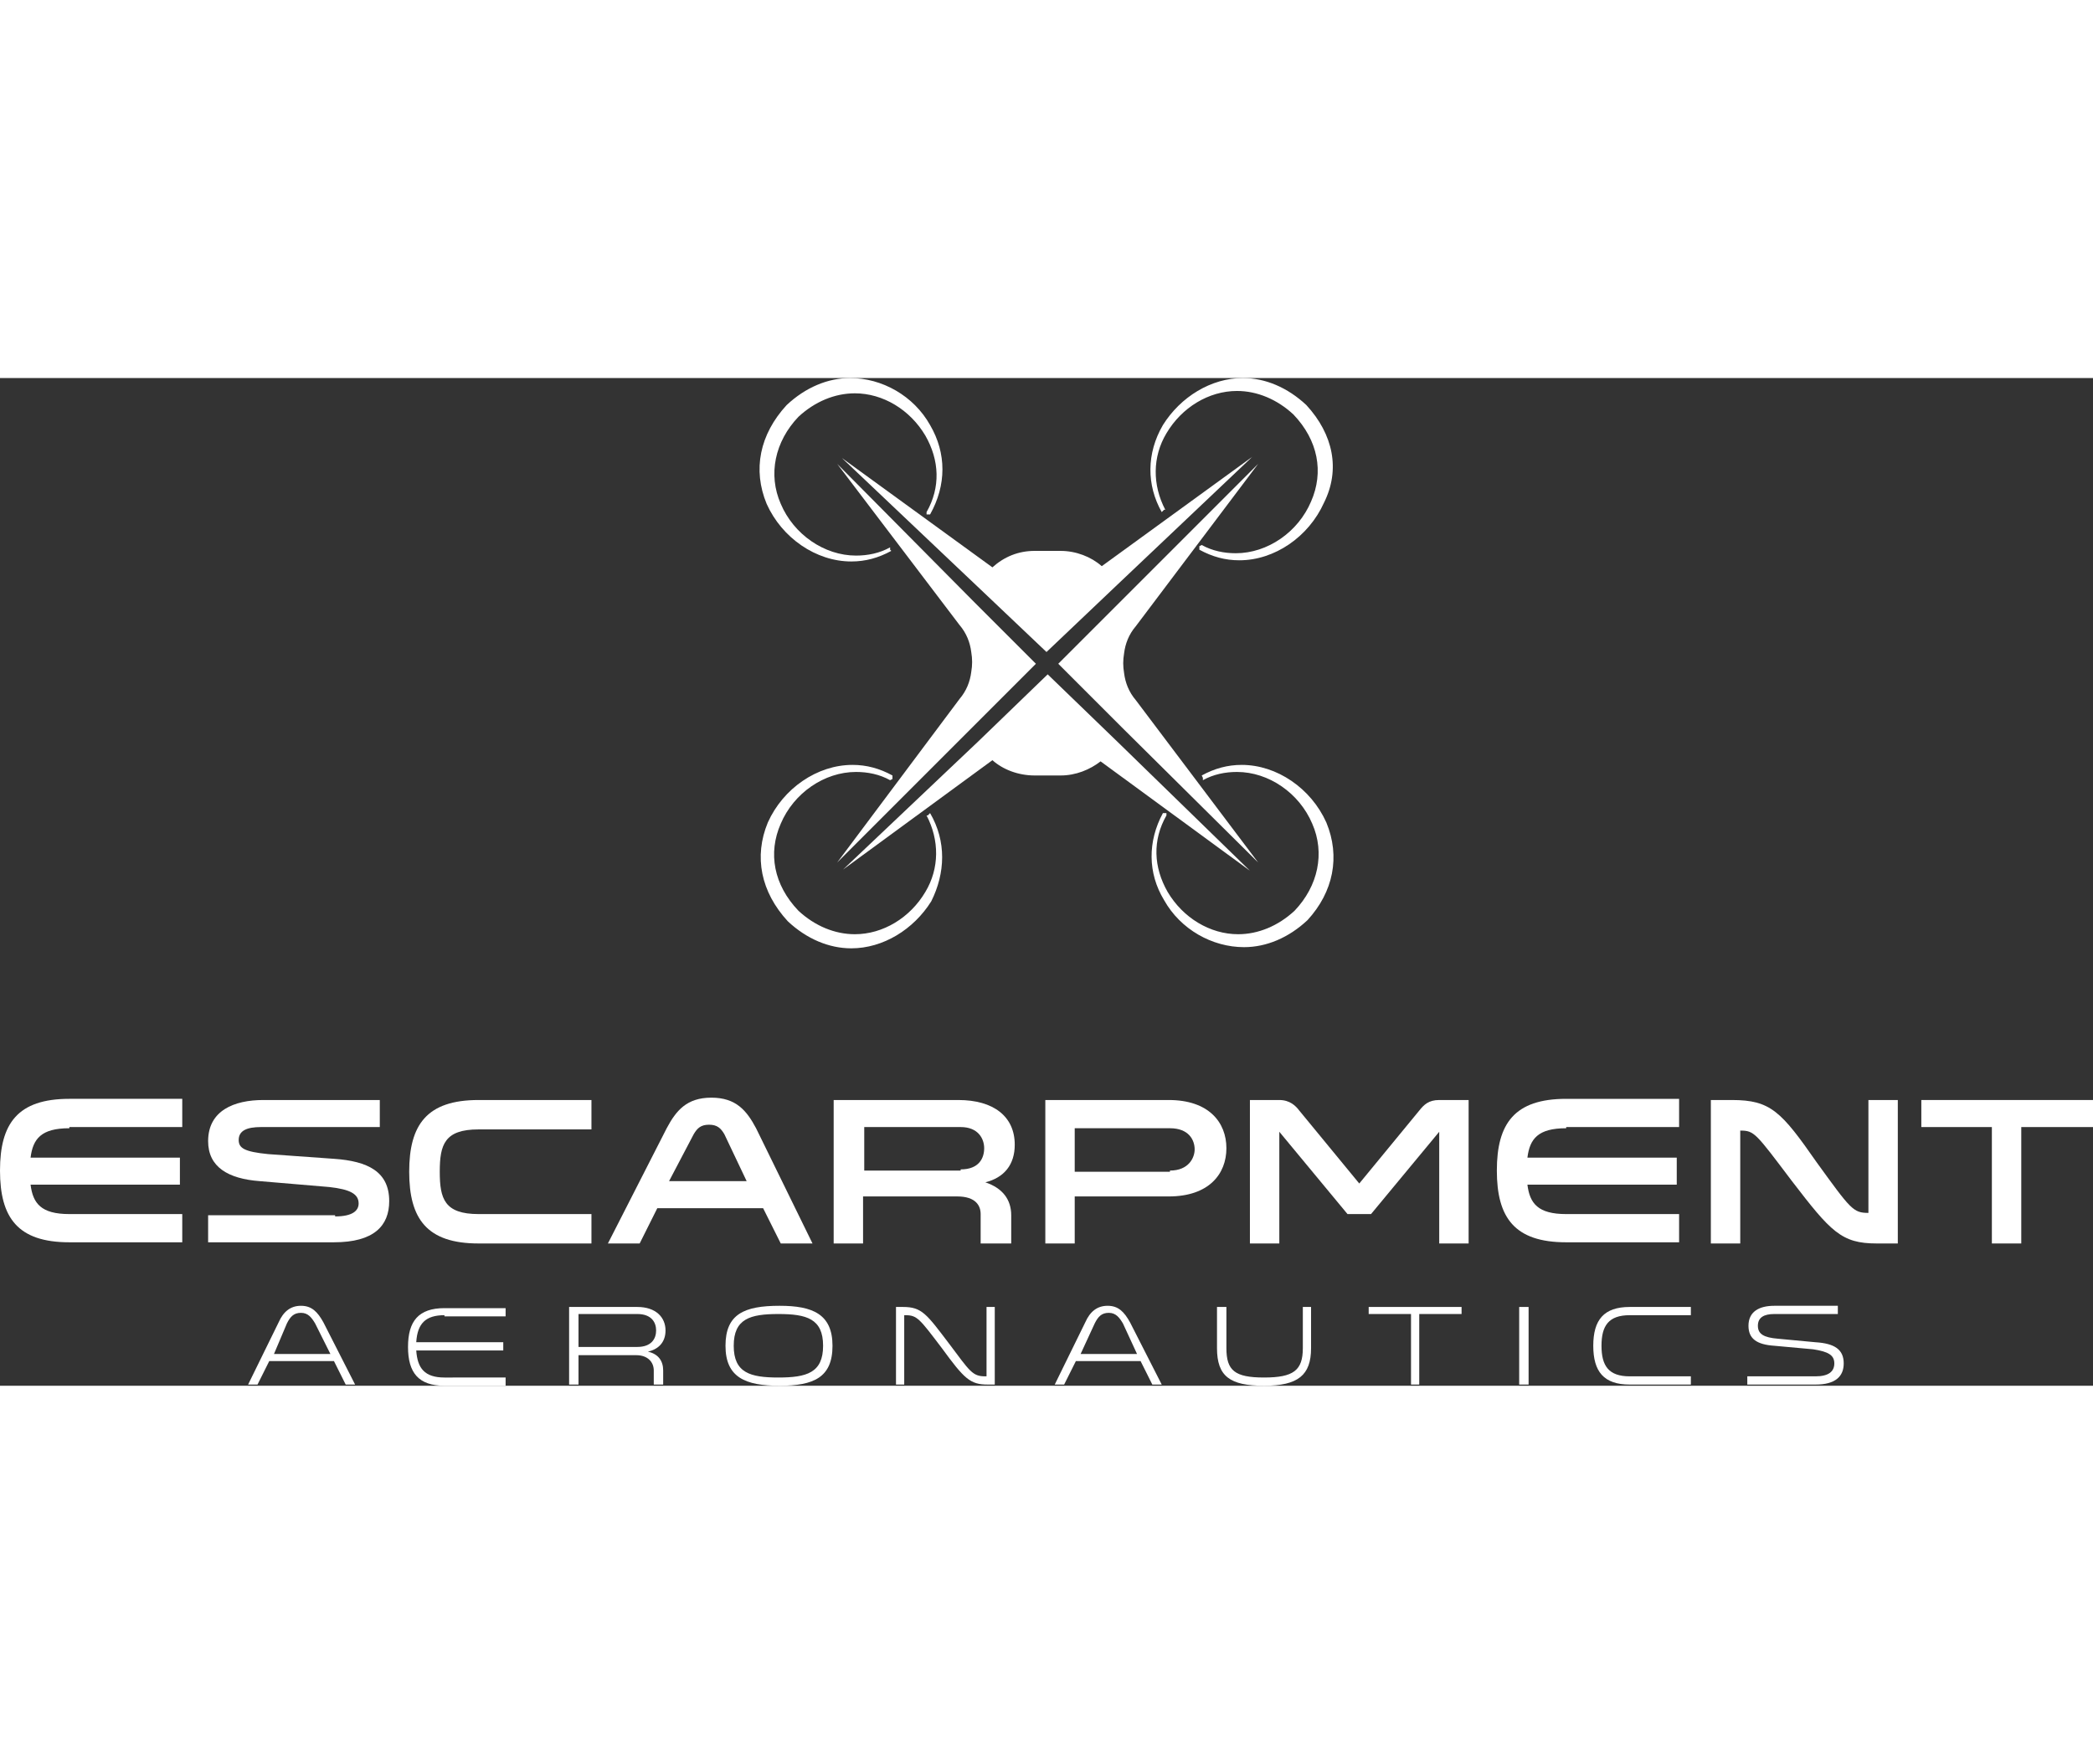 <?xml version="1.0" encoding="utf-8"?>
<!-- Generator: Adobe Illustrator 22.1.0, SVG Export Plug-In . SVG Version: 6.00 Build 0)  -->
<svg height="150" version="1.1" id="logotype" xmlns="http://www.w3.org/2000/svg" xmlns:xlink="http://www.w3.org/1999/xlink" x="0px" y="0px"
	 viewBox="0 0 178 85.7" style="enable-background:new 0 0 178 85.7;" xml:space="preserve">
<rect x="0" y="0" width="178" height="85.7" fill="#333333" stroke="none"/>
<style type="text/css">
	.st0{clip-path:url(#SVGID_2_);fill:#FFFFFF;}
</style>
<g>
	<defs>
		<rect id="SVGID_1_" y="0" width="178" height="85.7"/>
	</defs>
	<clipPath id="SVGID_2_">
		<use xlink:href="#SVGID_1_"  style="overflow:visible;"/>
	</clipPath>
	<path class="st0" d="M112.8,37.8c-1.3-2.9-4.2-4.9-7.2-4.9c-1.2,0-2.3,0.3-3.4,0.9l0.1,0.2c0,0,0,0,0,0c0,0,0,0,0,0c0,0,0,0,0,0
		l0,0.1v0.1c0.9-0.5,1.9-0.7,2.9-0.7c2.7,0,5.3,1.8,6.4,4.4c1.1,2.5,0.5,5.3-1.5,7.4c-1.4,1.3-3.1,2-4.8,2c-2.4,0-4.7-1.4-6-3.6
		c-1.2-2.1-1.3-4.4-0.1-6.5l0-0.2h-0.3c-1.3,2.4-1.3,5.1,0.1,7.4c1.4,2.5,4.1,4,6.8,4c1.9,0,3.8-0.8,5.4-2.3
		C113.4,43.7,114,40.7,112.8,37.8"/>
	<path class="st0" d="M79.1,37L79,37.1c0,0,0,0,0,0c0,0,0,0,0,0c0,0,0,0,0,0l-0.1,0.1h-0.1c1.1,2.1,1.1,4.5-0.1,6.5
		c-1.3,2.2-3.6,3.6-6,3.6c-1.7,0-3.4-0.7-4.8-2c-2.1-2.2-2.6-4.9-1.5-7.4c1.1-2.6,3.7-4.4,6.4-4.4c1,0,2,0.2,2.9,0.7l0.2-0.1v-0.3
		c-1.1-0.6-2.2-0.9-3.4-0.9c-3,0-5.9,2-7.2,4.9c-1.2,2.9-0.6,5.9,1.7,8.4c1.6,1.5,3.5,2.3,5.4,2.3c2.7,0,5.3-1.6,6.8-4
		C80.4,42.1,80.5,39.4,79.1,37"/>
	<path class="st0" d="M79.1,4c-1.4-2.5-4.1-4-6.8-4c-1.9,0-3.8,0.8-5.4,2.3c-2.3,2.5-2.9,5.5-1.7,8.4c1.3,2.9,4.2,4.9,7.2,4.9h0
		c1.2,0,2.3-0.3,3.4-0.9l-0.1-0.1c0,0,0,0,0,0c0,0,0,0,0,0c0,0,0,0,0,0l0-0.1v-0.1c-0.9,0.5-1.9,0.7-2.9,0.7c-2.7,0-5.3-1.8-6.4-4.4
		c-1.1-2.5-0.5-5.3,1.5-7.4c1.4-1.3,3.1-2,4.8-2c2.4,0,4.7,1.4,6,3.6c1.2,2.1,1.3,4.4,0.1,6.5l0,0.2h0.3C80.5,9.1,80.5,6.4,79.1,4"
		/>
	<path class="st0" d="M111.1,2.3c-1.6-1.5-3.5-2.3-5.4-2.3c-2.7,0-5.3,1.6-6.8,4c-1.4,2.4-1.4,5.1-0.1,7.4l0.1-0.1c0,0,0,0,0,0
		c0,0,0,0,0,0c0,0,0,0,0,0l0.1-0.1h0.1c-1.1-2.1-1.1-4.5,0.1-6.5c1.3-2.2,3.6-3.6,6-3.6c1.7,0,3.4,0.7,4.8,2
		c2.1,2.2,2.6,4.9,1.5,7.4c-1.1,2.6-3.7,4.4-6.4,4.4c-1,0-2-0.2-2.9-0.7l-0.2,0.1v0.3c1.1,0.6,2.2,0.9,3.4,0.9c3,0,5.9-2,7.2-4.9
		C114,7.8,113.4,4.8,111.1,2.3"/>
	<path class="st0" d="M88.1,24.3l-5.4,5.4L71.2,41.2l10.4-13.9c0.6-0.7,0.9-1.5,1-2.3c0.1-0.6,0.1-1.1,0-1.7c-0.1-0.8-0.4-1.6-1-2.3
		L71.2,7.3l11.5,11.6L88.1,24.3z"/>
	<path class="st0" d="M96.6,27.4L107,41.2L95.4,29.7L90,24.3l5.4-5.4L107,7.3L96.6,21.1c-0.6,0.7-0.9,1.5-1,2.3
		c-0.1,0.6-0.1,1.1,0,1.7C95.7,25.9,96,26.7,96.6,27.4"/>
	<path class="st0" d="M95,30.9l-5.9-5.7l-5.9,5.7L71.7,41.8l12.7-9.3c0.9,0.8,2.2,1.3,3.6,1.3h2.2c1.3,0,2.5-0.5,3.4-1.2l12.7,9.3
		L95,30.9z"/>
	<path class="st0" d="M93.7,16c-0.9-0.8-2.2-1.3-3.5-1.3H88c-1.4,0-2.6,0.5-3.6,1.4L71.6,6.8l11.5,10.9l5.9,5.6l6-5.7l11.5-10.9
		L93.7,16z"/>
	<path class="st0" d="M5.9,63.8c-2.4,0-3.1,0.9-3.3,2.5h12.7v2.3H2.6c0.2,1.6,0.9,2.5,3.3,2.5h9.6v2.4H5.9c-4.4,0-5.9-2.1-5.9-6.1
		c0-4,1.5-6.1,5.9-6.1h9.6v2.4H5.9z"/>
	<path class="st0" d="M28.5,71.3c1.5,0,2-0.5,2-1.1c0-0.8-0.7-1.2-2.5-1.4l-5.9-0.5c-2.7-0.2-4.4-1.2-4.4-3.4c0-2.6,2.2-3.5,4.7-3.5
		h9.9v2.3H22.2c-1.2,0-1.9,0.3-1.9,1.1c0,0.7,0.5,1,2.5,1.2l5.6,0.4c2.9,0.2,4.7,1.1,4.7,3.6c0,2.1-1.3,3.5-4.7,3.5H17.7v-2.3H28.5z
		"/>
	<path class="st0" d="M50.3,63.9h-9.6c-2.9,0-3.3,1.3-3.3,3.6c0,2.3,0.4,3.6,3.3,3.6h9.6v2.5h-9.6c-4.4,0-5.9-2.1-5.9-6.1
		c0-4,1.5-6.1,5.9-6.1h9.6V63.9z"/>
	<path class="st0" d="M69.1,73.6h-2.7l-1.5-3h-9l-1.5,3h-2.7l5-9.8c0.8-1.5,1.7-2.6,3.8-2.6c2.1,0,3,1.1,3.8,2.6L69.1,73.6z
		 M61.6,64.3c-0.3-0.5-0.6-0.8-1.3-0.8c-0.7,0-1,0.3-1.3,0.8l-2.1,4h6.6L61.6,64.3z"/>
	<path class="st0" d="M70.9,61.4h10.6c3,0,4.8,1.4,4.8,3.8c0,1.7-0.9,2.8-2.5,3.2c1.5,0.5,2.2,1.5,2.2,2.8v2.4h-2.6v-2.5
		c0-0.7-0.4-1.5-2-1.5h-8v4h-2.5V61.4z M81.7,67.3c1.6,0,2-1,2-1.8c0-0.8-0.5-1.8-2-1.8h-8.2v3.7H81.7z"/>
	<path class="st0" d="M99.4,61.4c3.4,0,4.9,1.9,4.9,4.1c0,2.2-1.5,4.1-4.9,4.1h-8v4h-2.5V61.4H99.4z M99.5,67.4
		c1.6,0,2.1-1.1,2.1-1.8c0-0.8-0.5-1.8-2.1-1.8h-8.1v3.7H99.5z"/>
	<path class="st0" d="M108.8,64.1v9.5h-2.5V61.4h2.5c0.9,0,1.4,0.5,1.7,0.9l5.1,6.2l5.1-6.2c0.4-0.5,0.8-0.9,1.7-0.9h2.5v12.2h-2.5
		v-9.5l-5.8,7h-2L108.8,64.1z"/>
	<path class="st0" d="M133.2,63.8c-2.4,0-3.1,0.9-3.3,2.5h12.7v2.3h-12.7c0.2,1.6,0.9,2.5,3.3,2.5h9.6v2.4h-9.6
		c-4.4,0-5.9-2.1-5.9-6.1c0-4,1.5-6.1,5.9-6.1h9.6v2.4H133.2z"/>
	<path class="st0" d="M148,73.6h-2.5V61.4h1.8c3.3,0,4.2,1,7.2,5.3c2.9,4,3.1,4.3,4.4,4.3h0v-9.6h2.5v12.2h-1.8c-3,0-3.9-1-7.2-5.3
		c-3.1-4.1-3.2-4.3-4.4-4.3h0V73.6z"/>
	<polygon class="st0" points="169.4,73.6 169.4,63.7 163.4,63.7 163.4,61.4 178,61.4 178,63.7 171.9,63.7 171.9,73.6 	"/>
	<path class="st0" d="M30.2,85.6h-0.8l-1-2h-5.5l-1,2h-0.8l2.6-5.3c0.4-0.9,1-1.4,1.9-1.4c0.9,0,1.4,0.5,1.9,1.4L30.2,85.6z
		 M26.8,80.4c-0.3-0.5-0.6-0.9-1.2-0.9c-0.6,0-0.9,0.3-1.2,0.9L23.3,83h4.8L26.8,80.4z"/>
	<path class="st0" d="M37.8,79.7c-1.6,0-2.3,0.7-2.4,2.3h7.4v0.7h-7.4c0.1,1.5,0.7,2.3,2.4,2.3H43v0.7h-5.2c-2.2,0-3.1-1.1-3.1-3.3
		c0-2.2,0.9-3.3,3.1-3.3H43v0.7H37.8z"/>
	<path class="st0" d="M48.5,79h5.7c1.6,0,2.4,0.9,2.4,2c0,1-0.6,1.6-1.5,1.8c0.9,0.2,1.3,0.8,1.3,1.6v1.2h-0.8v-1.2
		c0-0.7-0.5-1.3-1.5-1.3h-4.9v2.5h-0.8V79z M54.2,82.4c1.2,0,1.6-0.7,1.6-1.4c0-0.7-0.4-1.4-1.6-1.4h-5v2.8H54.2z"/>
	<path class="st0" d="M70.8,82.3c0,2.7-1.6,3.4-4.5,3.4c-2.9,0-4.6-0.7-4.6-3.4c0-2.7,1.6-3.4,4.6-3.4
		C69.1,78.9,70.8,79.6,70.8,82.3 M70,82.3c0-2.3-1.4-2.7-3.8-2.7c-2.4,0-3.8,0.4-3.8,2.7c0,2.3,1.4,2.7,3.8,2.7
		C68.6,85,70,84.6,70,82.3"/>
	<path class="st0" d="M76.9,85.6h-0.7V79h0.6c1.6,0,2,0.6,3.9,3.1c1.8,2.4,2,2.8,3.1,2.8h0.1V79h0.7v6.6H84c-1.5,0-2-0.5-3.9-3.1
		c-1.9-2.5-2.1-2.8-3.1-2.8h-0.1V85.6z"/>
	<path class="st0" d="M98.8,85.6H98l-1-2h-5.5l-1,2h-0.8l2.6-5.3c0.4-0.9,1-1.4,1.9-1.4c0.9,0,1.4,0.5,1.9,1.4L98.8,85.6z
		 M95.5,80.4c-0.3-0.5-0.6-0.9-1.2-0.9c-0.6,0-0.9,0.3-1.2,0.9L91.9,83h4.8L95.5,80.4z"/>
	<path class="st0" d="M103.5,79h0.8v3.5c0,1.9,0.7,2.5,3.2,2.5c2.5,0,3.3-0.6,3.3-2.5V79h0.7v3.5c0,2.3-1.1,3.2-4,3.2
		c-2.9,0-4-0.8-4-3.2V79z"/>
	<polygon class="st0" points="120,85.6 120,79.6 116.4,79.6 116.4,79 124.3,79 124.3,79.6 120.7,79.6 120.7,85.6 	"/>
	<rect x="129.2" y="79" class="st0" width="0.8" height="6.6"/>
	<path class="st0" d="M143.8,79.7h-5.2c-1.8,0-2.4,0.9-2.4,2.6c0,1.7,0.6,2.6,2.4,2.6h5.2v0.7h-5.2c-2.2,0-3.1-1.1-3.1-3.3
		c0-2.2,0.9-3.3,3.1-3.3h5.2V79.7z"/>
	<path class="st0" d="M154.4,84.9c1.1,0,1.6-0.4,1.6-1.1c0-0.7-0.5-1-1.8-1.2l-3.3-0.3c-1.5-0.1-2.2-0.6-2.2-1.7
		c0-1.2,0.9-1.7,2.2-1.7h5.4v0.7h-5.4c-0.9,0-1.4,0.3-1.4,1c0,0.7,0.5,1,1.7,1.1l3.2,0.3c1.6,0.1,2.4,0.6,2.4,1.8
		c0,1.1-0.7,1.8-2.4,1.8h-5.8v-0.7H154.4z"/>
</g>
</svg>
